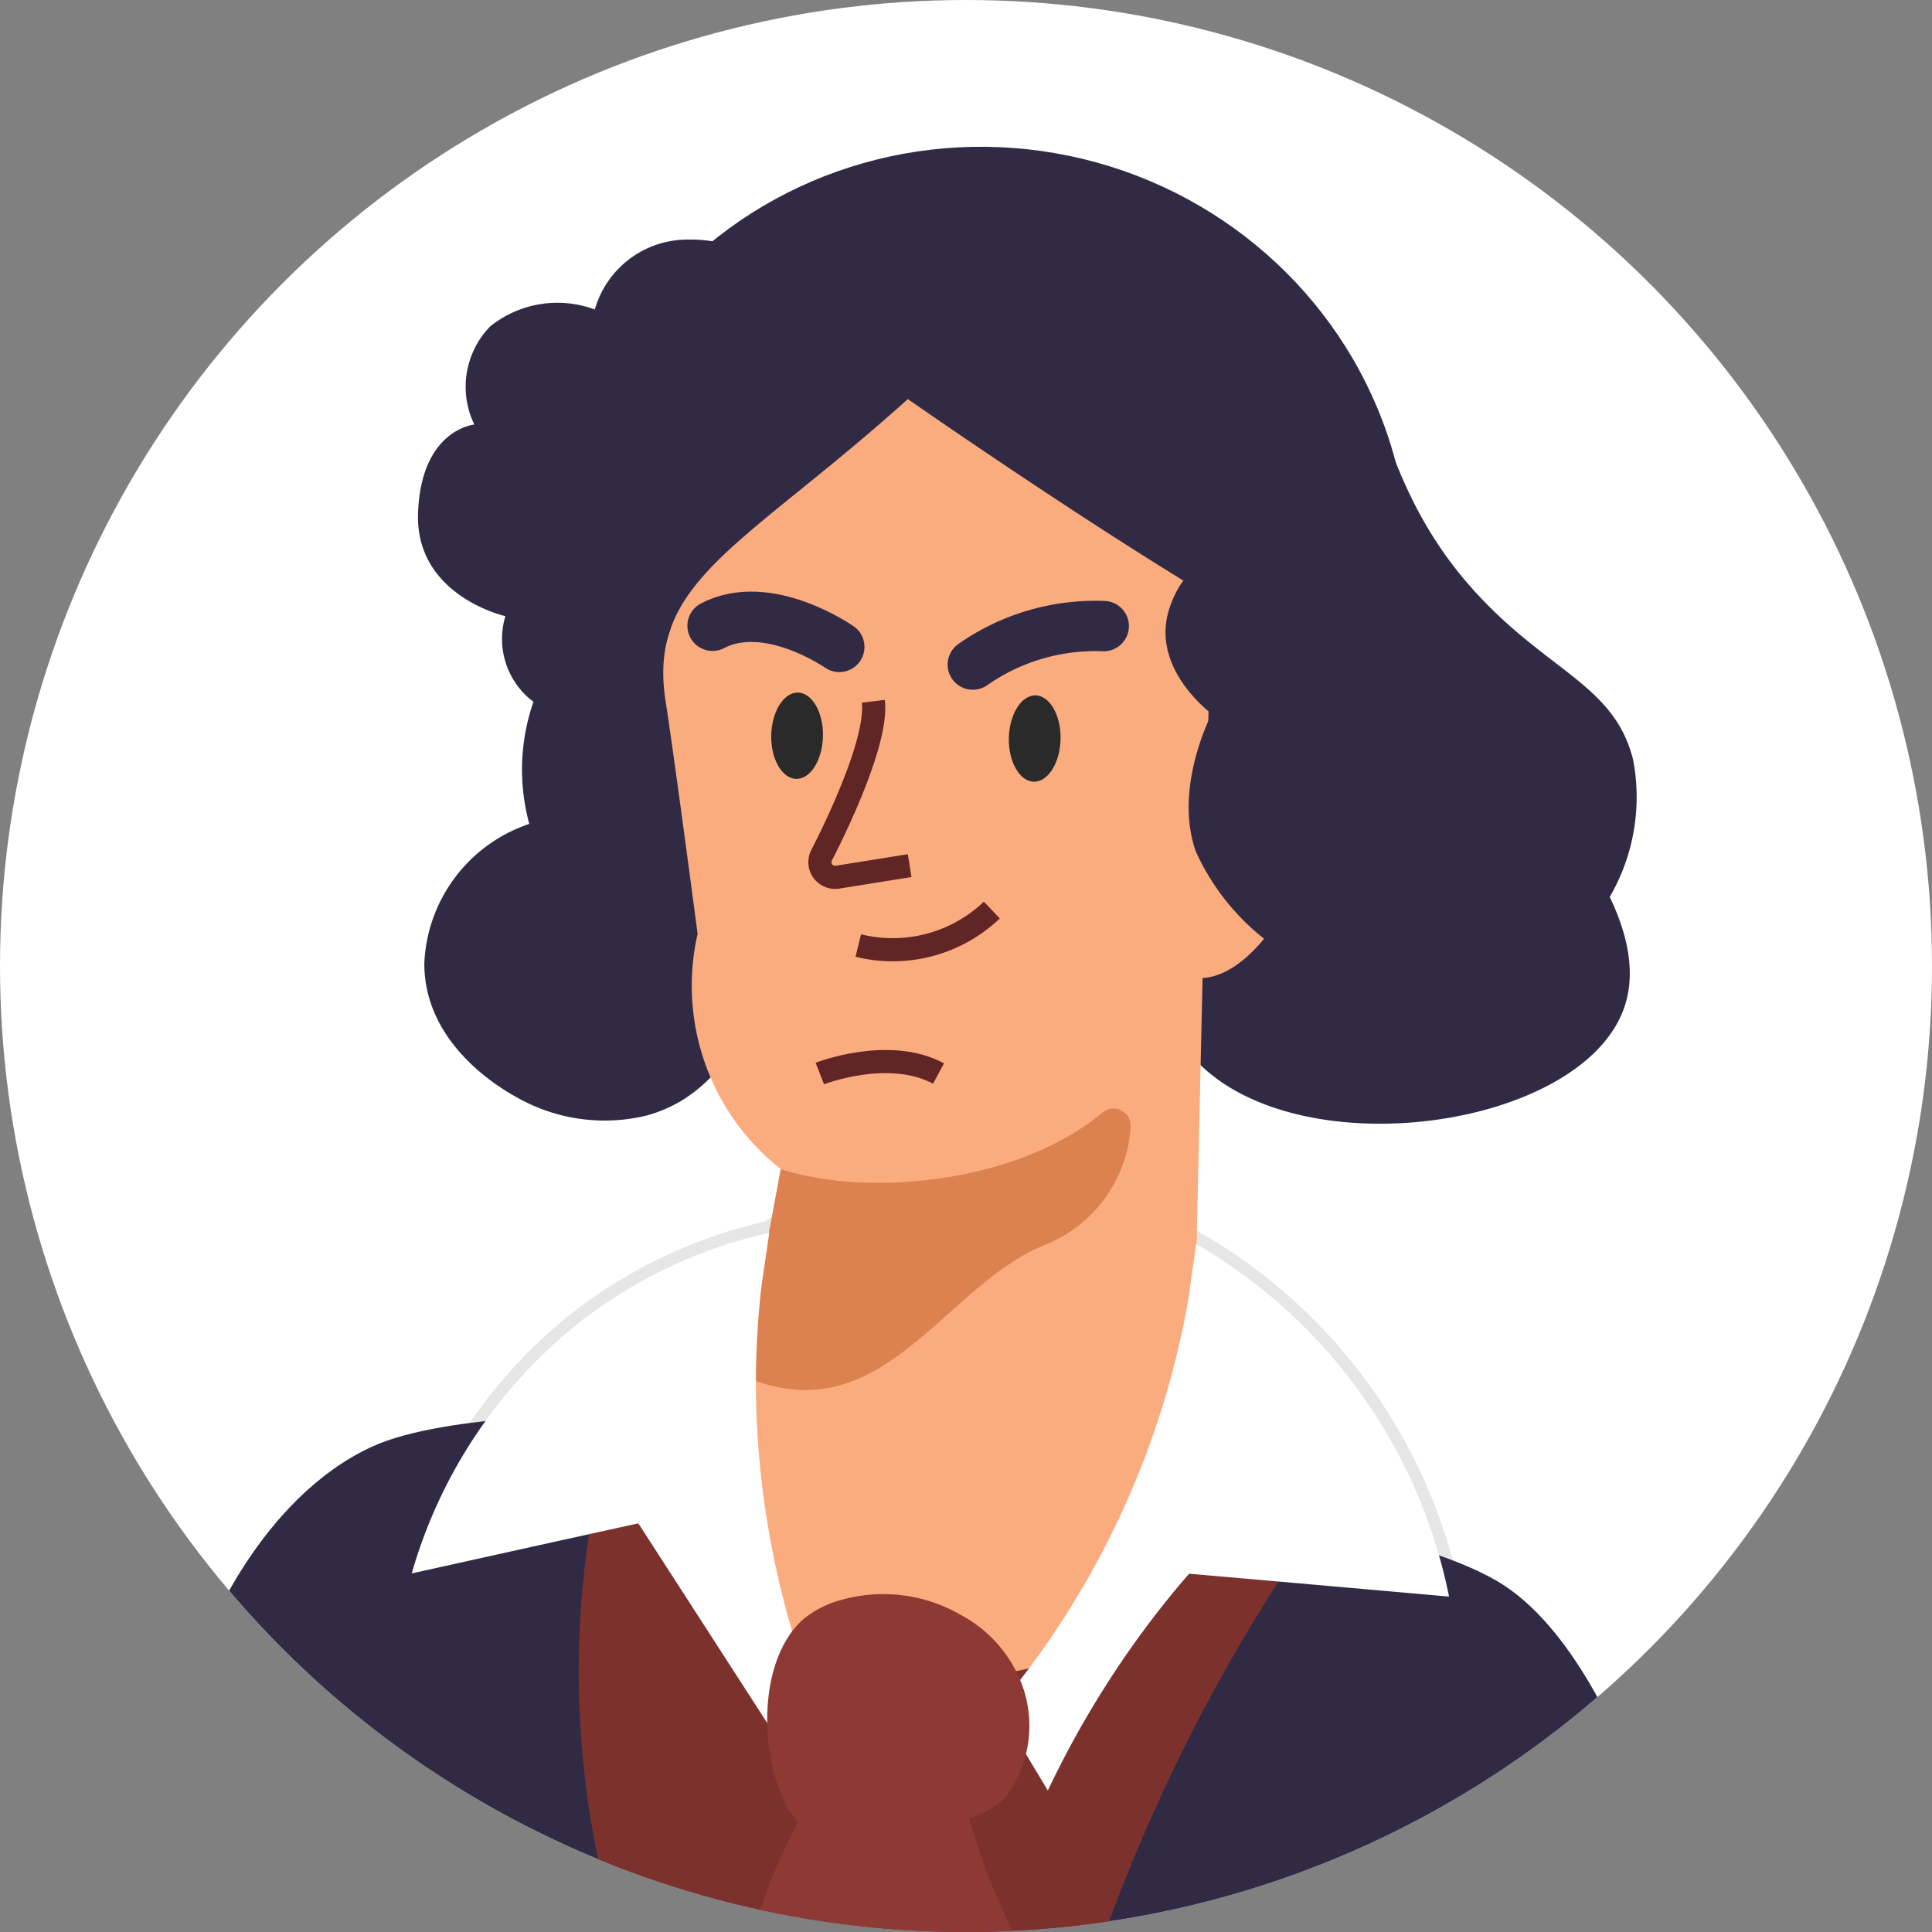 <svg xmlns="http://www.w3.org/2000/svg" xmlns:xlink="http://www.w3.org/1999/xlink" width="81" height="81" viewBox="0 0 81 81">
  <rect x="0" y="0" width="81" height="81" fill="#808080" stroke="none"/>
  <defs>
    <clipPath id="clip-path">
      <circle id="Эллипс_136" data-name="Эллипс 136" cx="40.5" cy="40.5" r="40.5" transform="translate(435 4255)" fill="#fff"/>
    </clipPath>
  </defs>
  <g id="img" transform="translate(-435 -4255)" clip-path="url(#clip-path)">
    <rect id="Прямоугольник_1485" data-name="Прямоугольник 1485" width="147" height="147" transform="translate(408 4231)" fill="#fff"/>
    <g id="OBJECTS" transform="translate(443.629 4262.355)">
      <g id="Сгруппировать_5504" data-name="Сгруппировать 5504" transform="translate(0 -4.45)">
        <path id="Контур_3361" data-name="Контур 3361" d="M53.615,62.74A22.133,22.133,0,0,1,64.221,77.524q-5.453-.484-10.9-.96A39.639,39.639,0,0,0,50.456,80.3,40.723,40.723,0,0,0,47.4,85.653c-.7-1.158-1.393-2.324-2.089-3.482A36.365,36.365,0,0,0,53.3,65.012c.1-.755.213-1.51.315-2.258Z" transform="translate(-12.098 -13.491)" fill="none" stroke="#e6e6e6" stroke-width="1"/>
        <path id="Контур_3360" data-name="Контур 3360" d="M26.762,62.1a20.13,20.13,0,0,0-7.784,3.621,20.723,20.723,0,0,0-7.2,10.658q4.75-1.056,9.5-2.1,3.331,5.157,6.663,10.32c.447-.513.894-1.019,1.341-1.532a37.034,37.034,0,0,1-3.057-13.575,35.7,35.7,0,0,1,.213-5.138l.33-2.258Z" transform="translate(-3.145 -13.317)" fill="none" stroke="#e6e6e6" stroke-width="1"/>
        <path id="Контур_3340" data-name="Контур 3340" d="M39.8,10.638C44.59,8,47.412,8.278,49.12,9.062c4.2,1.92,2.558,7.315,8.393,12.835,2.661,2.521,4.97,3.254,5.666,6.069a8.319,8.319,0,0,1-.982,5.747c1.121,2.331.9,3.826.594,4.676-1.781,4.977-13.289,6.678-17.746,2.375-2.023-1.957-1.056-3.694-3.145-5.153-3.452-2.426-10.511-.887-14.726,2.866-2.118,1.891-2.771,3.672-5.351,4.4a7.461,7.461,0,0,1-5.446-.762c-.528-.293-3.892-2.155-3.878-5.629a6.456,6.456,0,0,1,4.4-5.835A8.666,8.666,0,0,1,17.279,25c.476-1.034.792-1.041,2.111-2.925,2.074-2.976,1.906-4,3.3-5.021a8.159,8.159,0,0,1,4.354-1.5L39.8,10.638Z" transform="translate(-3.338 0.987)" fill="#312a45"/>
        <path id="Контур_3341" data-name="Контур 3341" d="M44.9,76.88s5.937.689,9.221,2.587,5.263,7.066,5.263,7.066S46.3,96.5,29.048,95.835,0,81.9,0,81.9s2.214-5.879,6.978-8.063c3.086-1.415,10.189-1.349,10.189-1.349L44.9,76.88Z" transform="translate(0 -16.094)" fill="#312a45"/>
        <path id="Контур_3342" data-name="Контур 3342" d="M45.526,29.66a7.071,7.071,0,0,0,1.246,4.4c1.466,1.979,2.126,1.906,2.346,4.031s-.4,3.152.352,5.2" transform="translate(-12.153 -4.658)" fill="none" stroke="#9e6c19" stroke-width="0.76"/>
        <ellipse id="Эллипс_137" data-name="Эллипс 137" cx="17.438" cy="17.819" rx="17.438" ry="17.819" transform="matrix(0.204, -0.979, 0.979, 0.204, 11.65, 34.14)" fill="#312a45"/>
        <path id="Контур_3343" data-name="Контур 3343" d="M41.648,99.662A74.859,74.859,0,0,1,46.427,87.04a73.3,73.3,0,0,1,6-10.159c-9.434-1.81-20.428-3.174-29.561-4.391a38.538,38.538,0,0,0,1.29,25.259Z" transform="translate(-5.695 -16.094)" fill="#7c312d"/>
        <path id="Контур_3344" data-name="Контур 3344" d="M36.423,14.42s6.189,4.319,11.631,7.657c1.07.806,1.02,3.521.984,4.863l-.821,36.715a13.087,13.087,0,0,1-12.578,4.009C27.613,65.986,28.646,60,28.646,60l2.448-13.3a9.782,9.782,0,0,1-3.489-9.866s-1.012-7.667-1.341-9.741c-.792-5.058,3.232-6.458,10.152-12.673Z" transform="translate(-6.986 -0.589)" fill="#fbac7f"/>
        <path id="Контур_3345" data-name="Контур 3345" d="M32.308,57.535c3.8,1.217,10.013.528,13.465-2.36a.726.726,0,0,1,1.2.616,5.726,5.726,0,0,1-3.57,4.911c-4.317,1.715-6.861,8.056-12.7,5.49l1.6-8.657Z" transform="translate(-8.2 -11.423)" fill="#db8250"/>
        <path id="Контур_3346" data-name="Контур 3346" d="M56.122,37.133c1.041-3.049,3.474-4.823,4.9-3.621,1.9,1.583-1.209,9.983-4.6,10.174s-.308-6.553-.308-6.553Z" transform="translate(-14.642 -5.585)" fill="#fbac7f"/>
        <path id="Контур_3347" data-name="Контур 3347" d="M43.87,29.005a8.962,8.962,0,0,1,5.49-1.613" transform="translate(-11.714 -4.047)" fill="none" stroke="#312a45" stroke-linecap="round" stroke-width="2.11"/>
        <path id="Контур_3348" data-name="Контур 3348" d="M34.3,28.13s-3-2.1-5.314-.887" transform="translate(-7.741 -3.912)" fill="none" stroke="#312a45" stroke-linecap="round" stroke-width="2.11"/>
        <path id="Контур_3349" data-name="Контур 3349" d="M34.509,33.032c-.022,1-.528,1.8-1.121,1.788s-1.07-.836-1.048-1.832.528-1.8,1.121-1.788,1.07.836,1.048,1.832Z" transform="translate(-8.635 -5.069)" fill="#2a2a2a"/>
        <path id="Контур_3350" data-name="Контур 3350" d="M48.1,33.192c-.022,1-.528,1.8-1.121,1.788s-1.07-.836-1.048-1.832.528-1.8,1.121-1.788S48.121,32.2,48.1,33.192Z" transform="translate(-12.264 -5.112)" fill="#2a2a2a"/>
        <path id="Контур_3351" data-name="Контур 3351" d="M37.364,31.7c.183,1.5-1.268,4.7-2.17,6.458a.637.637,0,0,0,.667.916l3.027-.484" transform="translate(-9.379 -5.203)" fill="none" stroke="#612525" stroke-width="0.97"/>
        <path id="Контур_3352" data-name="Контур 3352" d="M37.32,45.128a6.02,6.02,0,0,0,5.6-1.488" transform="translate(-9.965 -8.391)" fill="none" stroke="#612525" stroke-width="0.97"/>
        <path id="Контур_3353" data-name="Контур 3353" d="M27.158,7.606s-.462-2.36-3.68-2.316a4.041,4.041,0,0,0-3.929,2.932,4.5,4.5,0,0,0-4.391.711,3.632,3.632,0,0,0-.66,4.112s-2.221.191-2.36,3.687S15.8,21.078,15.8,21.078a3.3,3.3,0,0,0,.96,3.416,6.847,6.847,0,0,0,4.537,1.6L27.165,7.606Z" transform="translate(-3.24 1.85)" fill="#312a45"/>
        <path id="Контур_3354" data-name="Контур 3354" d="M57.824,23.337s-1.964-.271-2.785,2.243,1.776,4.409,1.776,4.409-1.624,3.1-.66,5.787a9.836,9.836,0,0,0,3.962,4.4,24.732,24.732,0,0,0,3.585,1.6c.113.044.628-1.706,1.038-1.6,2.188.634.518-4.4.518-4.4a2.715,2.715,0,0,0,2.917.169,5.634,5.634,0,0,0,2.456-3.1L57.824,23.337Z" transform="translate(-14.643 -2.967)" fill="#312a45"/>
        <path id="Контур_3355" data-name="Контур 3355" d="M26.762,62.1a20.13,20.13,0,0,0-7.784,3.621,20.723,20.723,0,0,0-7.2,10.658q4.75-1.056,9.5-2.1,3.331,5.157,6.663,10.32c.447-.513.894-1.019,1.341-1.532a37.034,37.034,0,0,1-3.057-13.575,35.7,35.7,0,0,1,.213-5.138l.33-2.258Z" transform="translate(-3.145 -13.317)" fill="#fff"/>
        <path id="Контур_3356" data-name="Контур 3356" d="M53.615,62.74A22.133,22.133,0,0,1,64.221,77.524q-5.453-.484-10.9-.96A39.639,39.639,0,0,0,50.456,80.3,40.723,40.723,0,0,0,47.4,85.653c-.7-1.158-1.393-2.324-2.089-3.482A36.365,36.365,0,0,0,53.3,65.012c.1-.755.213-1.51.315-2.258Z" transform="translate(-12.098 -13.491)" fill="#fff"/>
        <path id="Контур_3357" data-name="Контур 3357" d="M35.328,82.976a4.267,4.267,0,0,0-1.649.792c-2.521,2.118-1.788,8.283.667,9.316a5.1,5.1,0,0,0,2.346-.139c3.086-.506,4.632-.762,5.446-1.723a4.964,4.964,0,0,0,.572-4.874,5.505,5.505,0,0,0-2.478-2.712,6.48,6.48,0,0,0-4.911-.66Z" transform="translate(-8.574 -18.832)" fill="#8f3935"/>
        <path id="Контур_3358" data-name="Контур 3358" d="M33.121,93.064A26.121,26.121,0,0,0,30.834,98.3c-1.217,3.306-1.818,4.977-1.444,5.879.953,2.258,4.764,2.573,6.6,2.727.352.029,7.476.557,8.532-2.294.535-1.451-1.034-2.36-2.939-6.238-2.771-5.637-2.162-9.206-3.87-9.536-1.642-.315-3.592,2.69-4.589,4.229Z" transform="translate(-7.818 -20.454)" fill="#8f3935"/>
        <path id="Контур_3359" data-name="Контур 3359" d="M35.12,52.807s2.888-1.129,4.977,0" transform="translate(-9.377 -10.704)" fill="none" stroke="#612525" stroke-width="0.97"/>
      </g>
    </g>
  </g>
</svg>
